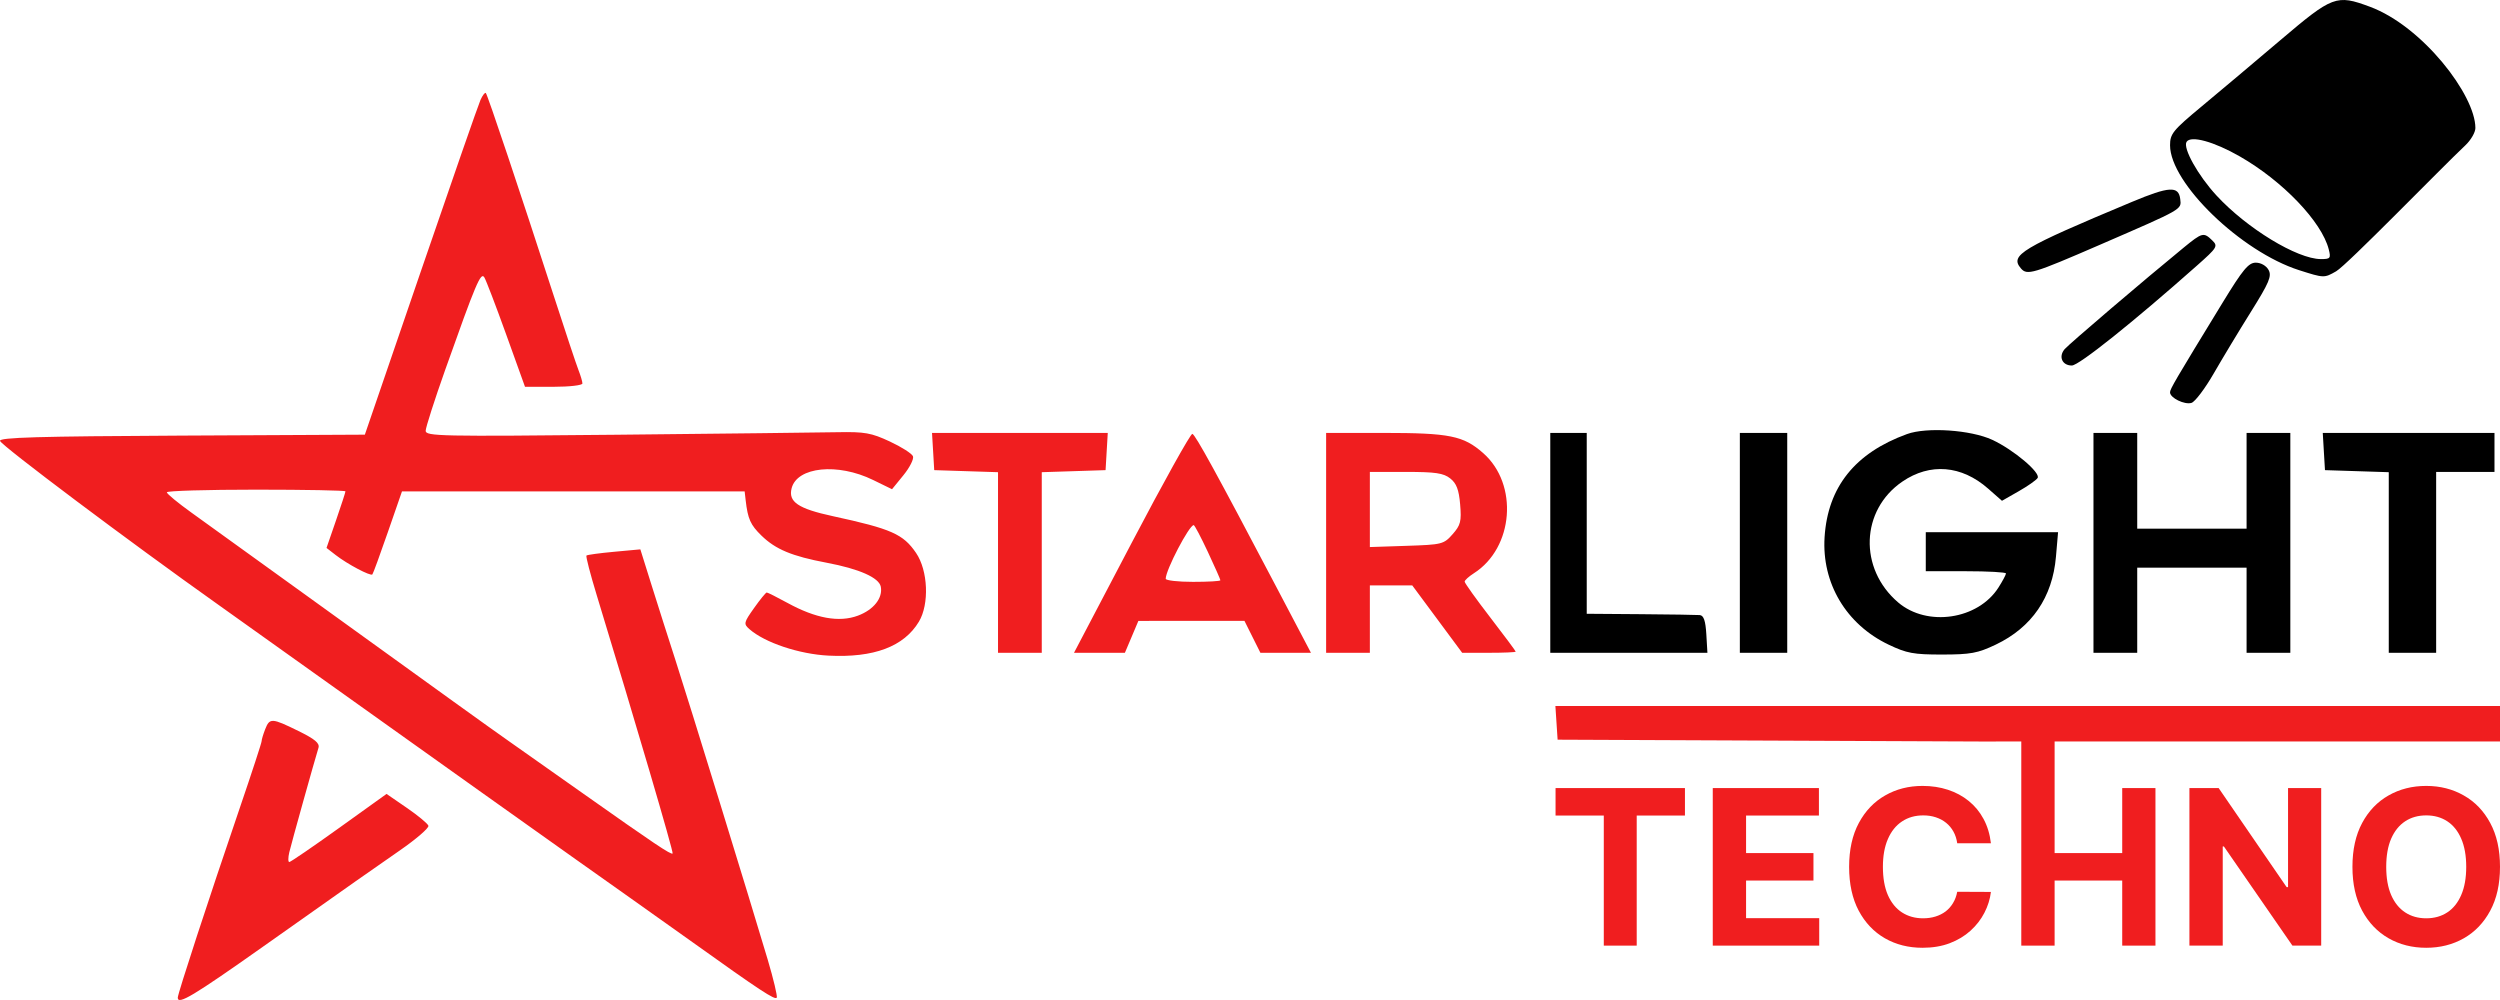 <?xml version="1.0" encoding="UTF-8"?> <svg xmlns="http://www.w3.org/2000/svg" width="180" height="72" viewBox="0 0 180 72" fill="none"> <path fill-rule="evenodd" clip-rule="evenodd" d="M164.191 2.888C162.33 4.468 159.781 6.614 158.525 7.657C156.443 9.387 156.242 9.634 156.244 10.466C156.252 13.185 161.352 18.116 165.541 19.454C167.33 20.025 167.341 20.026 168.202 19.533C168.984 19.086 175.741 12.126 177.503 10.466C177.902 10.091 178.228 9.528 178.228 9.217C178.228 6.838 174.407 1.88 170.624 0.482C168.219 -0.407 167.956 -0.309 164.191 2.888ZM161.271 11.265C164.364 13.038 167.165 15.967 167.67 17.954C167.833 18.597 167.785 18.656 167.098 18.654C165.396 18.648 161.774 16.442 159.594 14.083C158.257 12.636 157.152 10.656 157.433 10.213C157.737 9.736 159.397 10.191 161.271 11.265ZM153.486 14.542C145.507 17.879 144.69 18.369 145.505 19.323C145.949 19.844 146.353 19.723 151.206 17.619C157.212 15.014 157.068 15.097 156.977 14.332C156.862 13.373 156.183 13.414 153.486 14.542ZM157.228 17.826C154.37 20.163 148.969 24.771 148.654 25.139C148.195 25.678 148.476 26.317 149.173 26.317C149.68 26.317 153.586 23.197 158.184 19.12C159.648 17.822 159.708 17.723 159.281 17.308C158.664 16.708 158.564 16.733 157.228 17.826ZM160.032 21.784C156.602 27.396 156.242 28.01 156.242 28.25C156.242 28.648 157.29 29.161 157.789 29.007C158.043 28.928 158.764 27.975 159.389 26.888C160.015 25.802 161.223 23.797 162.075 22.435C163.387 20.335 163.579 19.878 163.336 19.434C163.168 19.13 162.784 18.912 162.418 18.912C161.894 18.912 161.491 19.396 160.032 21.784ZM137.302 31.254C133.56 32.614 131.599 35.067 131.37 38.675C131.159 41.987 132.926 44.956 135.975 46.412C137.282 47.037 137.777 47.129 139.837 47.127C141.886 47.125 142.397 47.03 143.691 46.414C146.292 45.175 147.777 43.008 148.029 40.084L148.181 38.319H143.418H138.656V39.723V41.128H141.543C143.131 41.128 144.43 41.2 144.43 41.289C144.43 41.378 144.188 41.832 143.892 42.298C142.421 44.614 138.757 45.159 136.666 43.374C133.816 40.939 133.964 36.727 136.972 34.673C138.962 33.313 141.23 33.498 143.139 35.176L144.142 36.057L145.336 35.376C145.993 35.002 146.609 34.57 146.707 34.417C146.946 34.04 144.972 32.376 143.443 31.667C141.897 30.95 138.726 30.736 137.302 31.254ZM111.62 39.085V47.001H117.277H122.934L122.855 45.66C122.798 44.693 122.666 44.31 122.382 44.285C122.165 44.267 120.246 44.238 118.116 44.221L114.245 44.192V37.68V31.169H112.932H111.62V39.085ZM125.269 39.085V47.001H126.975H128.681V39.085V31.169H126.975H125.269V39.085ZM150.73 39.085V47.001H152.305H153.88V43.937V40.873H157.817H161.754V43.937V47.001H163.329H164.904V39.085V31.169H163.329H161.754V34.616V38.063H157.817H153.88V34.616V31.169H152.305H150.73V39.085ZM167.318 32.509L167.398 33.85L169.694 33.924L171.991 33.998V40.499V47.001H173.697H175.403V40.489V33.978H177.503H179.603V32.573V31.169H173.421H167.239L167.318 32.509Z" fill="black"></path> <path fill-rule="evenodd" clip-rule="evenodd" d="M34.595 7.196C34.445 7.53 32.51 13.089 30.296 19.55L26.269 31.296L13.082 31.363C2.727 31.415 -0.082 31.497 0.002 31.746C0.119 32.095 9.315 38.998 15.656 43.497C17.877 45.073 20.975 47.282 22.54 48.406C25.884 50.806 43.477 63.322 45.334 64.621C46.037 65.112 48.069 66.557 49.851 67.831C54.728 71.319 55.813 72.032 55.927 71.829C55.984 71.727 55.691 70.494 55.274 69.09C54.052 64.97 49.572 50.427 48.627 47.512C48.149 46.037 47.386 43.643 46.932 42.192L46.105 39.554L44.217 39.728C43.178 39.824 42.282 39.946 42.225 39.999C42.168 40.051 42.5 41.332 42.962 42.845C45.755 52 48.51 61.373 48.429 61.452C48.316 61.562 47.122 60.762 41.92 57.088C39.732 55.543 37.369 53.877 36.668 53.385C35.274 52.408 32.106 50.128 22.117 42.916C18.508 40.31 14.758 37.607 13.783 36.908C12.809 36.209 12.011 35.551 12.011 35.446C12.011 35.341 14.905 35.255 18.442 35.255C21.979 35.255 24.873 35.31 24.873 35.377C24.873 35.444 24.566 36.388 24.191 37.475L23.509 39.451L24.179 39.97C25.02 40.622 26.681 41.5 26.81 41.36C26.864 41.303 27.365 39.934 27.924 38.319L28.942 35.382H41.278H53.615L53.688 36.021C53.843 37.367 54.034 37.794 54.825 38.563C55.847 39.557 57.016 40.044 59.515 40.516C61.867 40.959 63.294 41.592 63.418 42.246C63.573 43.06 62.902 43.906 61.767 44.328C60.416 44.83 58.737 44.526 56.703 43.412C55.947 42.999 55.274 42.66 55.206 42.66C55.139 42.66 54.728 43.163 54.293 43.778C53.547 44.833 53.528 44.918 53.959 45.298C55.063 46.27 57.533 47.097 59.652 47.205C62.916 47.372 65.083 46.557 66.162 44.759C66.919 43.498 66.82 41.082 65.958 39.815C65.031 38.453 64.188 38.08 59.968 37.165C57.464 36.622 56.744 36.135 56.997 35.153C57.396 33.608 60.312 33.312 62.862 34.558L64.226 35.224L65.049 34.213C65.502 33.657 65.81 33.044 65.734 32.851C65.658 32.658 64.908 32.18 64.067 31.788C62.73 31.165 62.261 31.082 60.308 31.119C59.081 31.143 51.906 31.225 44.362 31.302C31.704 31.431 30.648 31.409 30.648 31.018C30.648 30.785 31.285 28.799 32.063 26.604C34.263 20.402 34.616 19.568 34.869 19.966C34.991 20.158 35.7 22.011 36.445 24.082L37.8 27.849H39.867C41.004 27.849 41.934 27.741 41.934 27.61C41.934 27.479 41.808 27.048 41.653 26.653C41.498 26.257 40.683 23.808 39.842 21.21C37.454 13.836 35.103 6.817 34.979 6.697C34.917 6.637 34.745 6.861 34.595 7.196ZM67.185 32.509L67.264 33.85L69.561 33.924L71.857 33.998V40.499V47.001H73.432H75.007V40.499V33.998L77.304 33.924L79.601 33.85L79.68 32.509L79.759 31.169H73.432H67.105L67.185 32.509ZM81.481 39.084L77.328 47.001H79.16H80.992L81.478 45.853L81.963 44.705L85.782 44.704L89.601 44.703L90.175 45.852L90.749 47.001H92.569H94.389L91.871 42.213C87.565 34.029 86.073 31.31 85.85 31.237C85.731 31.199 83.765 34.73 81.481 39.084ZM95.481 39.085V47.001H97.056H98.63V44.575V42.149H100.157H101.682L103.48 44.575L105.277 47.001H107.203C108.263 47.001 109.13 46.964 109.13 46.918C109.13 46.872 108.303 45.76 107.292 44.447C106.282 43.135 105.455 41.979 105.455 41.879C105.455 41.779 105.753 41.508 106.117 41.276C108.988 39.445 109.343 34.868 106.788 32.622C105.365 31.371 104.38 31.172 99.615 31.17L95.481 31.169V39.085ZM104.416 34.446C104.866 34.8 105.04 35.256 105.13 36.315C105.234 37.536 105.165 37.811 104.588 38.464C103.95 39.186 103.832 39.216 101.278 39.3L98.63 39.388V36.683V33.978H101.226C103.353 33.978 103.93 34.062 104.416 34.446ZM86.965 39.737C87.462 40.799 87.869 41.718 87.869 41.78C87.869 41.843 86.983 41.894 85.9 41.894C84.817 41.894 83.931 41.793 83.931 41.67C83.931 41.043 85.62 37.808 85.947 37.808C86.01 37.808 86.468 38.676 86.965 39.737ZM19.092 52.508C18.951 52.868 18.836 53.254 18.836 53.366C18.836 53.478 18.134 55.625 17.276 58.137C14.997 64.816 12.799 71.538 12.799 71.831C12.799 72.376 13.901 71.717 18.922 68.17C26.025 63.151 26.366 62.911 28.802 61.221C29.979 60.404 30.899 59.608 30.845 59.452C30.792 59.296 30.092 58.717 29.29 58.165L27.831 57.162L24.412 59.615C22.532 60.964 20.919 62.067 20.829 62.067C20.738 62.067 20.738 61.751 20.829 61.365C20.982 60.715 22.625 54.834 22.93 53.843C23.031 53.513 22.678 53.217 21.483 52.63C19.562 51.686 19.416 51.679 19.092 52.508Z" fill="#F01E1F"></path> <path d="M112.068 52.044L112.148 53.257L127.435 53.323L142.72 53.389L146.402 53.385H163.201H180V52.108V50.831H145.994H111.988L112.068 52.044Z" fill="#F01E1F"></path> <path d="M112 58.719V56.741H121.316V58.719H117.843V68.085H115.473V58.719H112Z" fill="#F01E1F"></path> <path d="M123.319 68.085V56.741H130.962V58.719H125.717V61.422H130.569V63.399H125.717V66.108H130.984V68.085H123.319Z" fill="#F01E1F"></path> <path d="M143.346 60.713H140.92C140.875 60.399 140.785 60.12 140.648 59.876C140.512 59.629 140.336 59.418 140.122 59.245C139.908 59.071 139.66 58.938 139.38 58.846C139.103 58.754 138.802 58.708 138.477 58.708C137.89 58.708 137.378 58.853 136.943 59.145C136.507 59.433 136.169 59.854 135.929 60.408C135.689 60.958 135.569 61.627 135.569 62.413C135.569 63.222 135.689 63.901 135.929 64.451C136.173 65.001 136.512 65.417 136.948 65.698C137.384 65.978 137.888 66.118 138.46 66.118C138.782 66.118 139.079 66.076 139.352 65.991C139.629 65.906 139.875 65.782 140.089 65.62C140.303 65.454 140.48 65.253 140.62 65.016C140.764 64.78 140.864 64.51 140.92 64.208L143.346 64.219C143.283 64.739 143.126 65.242 142.875 65.725C142.627 66.205 142.293 66.635 141.872 67.016C141.455 67.392 140.956 67.692 140.377 67.913C139.801 68.131 139.149 68.24 138.422 68.24C137.41 68.24 136.505 68.011 135.707 67.553C134.914 67.095 134.286 66.432 133.824 65.565C133.366 64.697 133.137 63.646 133.137 62.413C133.137 61.176 133.37 60.124 133.835 59.256C134.301 58.388 134.932 57.727 135.73 57.273C136.527 56.815 137.425 56.586 138.422 56.586C139.079 56.586 139.688 56.678 140.249 56.863C140.814 57.048 141.315 57.317 141.75 57.672C142.186 58.023 142.541 58.453 142.814 58.962C143.091 59.472 143.268 60.055 143.346 60.713Z" fill="#F01E1F"></path> <path d="M145.533 68.085V52H147.932V61.422H152.8V56.741H155.193V68.085H152.8V63.399H147.932V68.085H145.533Z" fill="#F01E1F"></path> <path d="M167.126 56.741V68.085H165.055L160.12 60.945H160.037V68.085H157.638V56.741H159.743L164.639 63.875H164.739V56.741H167.126Z" fill="#F01E1F"></path> <path d="M180 62.413C180 63.65 179.766 64.702 179.297 65.57C178.831 66.438 178.196 67.101 177.391 67.559C176.59 68.013 175.689 68.24 174.688 68.24C173.68 68.24 172.775 68.011 171.974 67.553C171.173 67.095 170.54 66.432 170.074 65.565C169.609 64.697 169.376 63.646 169.376 62.413C169.376 61.176 169.609 60.124 170.074 59.256C170.54 58.388 171.173 57.727 171.974 57.273C172.775 56.815 173.68 56.586 174.688 56.586C175.689 56.586 176.59 56.815 177.391 57.273C178.196 57.727 178.831 58.388 179.297 59.256C179.766 60.124 180 61.176 180 62.413ZM177.568 62.413C177.568 61.612 177.448 60.936 177.208 60.386C176.972 59.836 176.638 59.418 176.206 59.134C175.774 58.85 175.268 58.708 174.688 58.708C174.108 58.708 173.603 58.85 173.171 59.134C172.739 59.418 172.403 59.836 172.163 60.386C171.926 60.936 171.808 61.612 171.808 62.413C171.808 63.214 171.926 63.89 172.163 64.44C172.403 64.99 172.739 65.408 173.171 65.692C173.603 65.976 174.108 66.118 174.688 66.118C175.268 66.118 175.774 65.976 176.206 65.692C176.638 65.408 176.972 64.99 177.208 64.44C177.448 63.89 177.568 63.214 177.568 62.413Z" fill="#F01E1F"></path> </svg> 